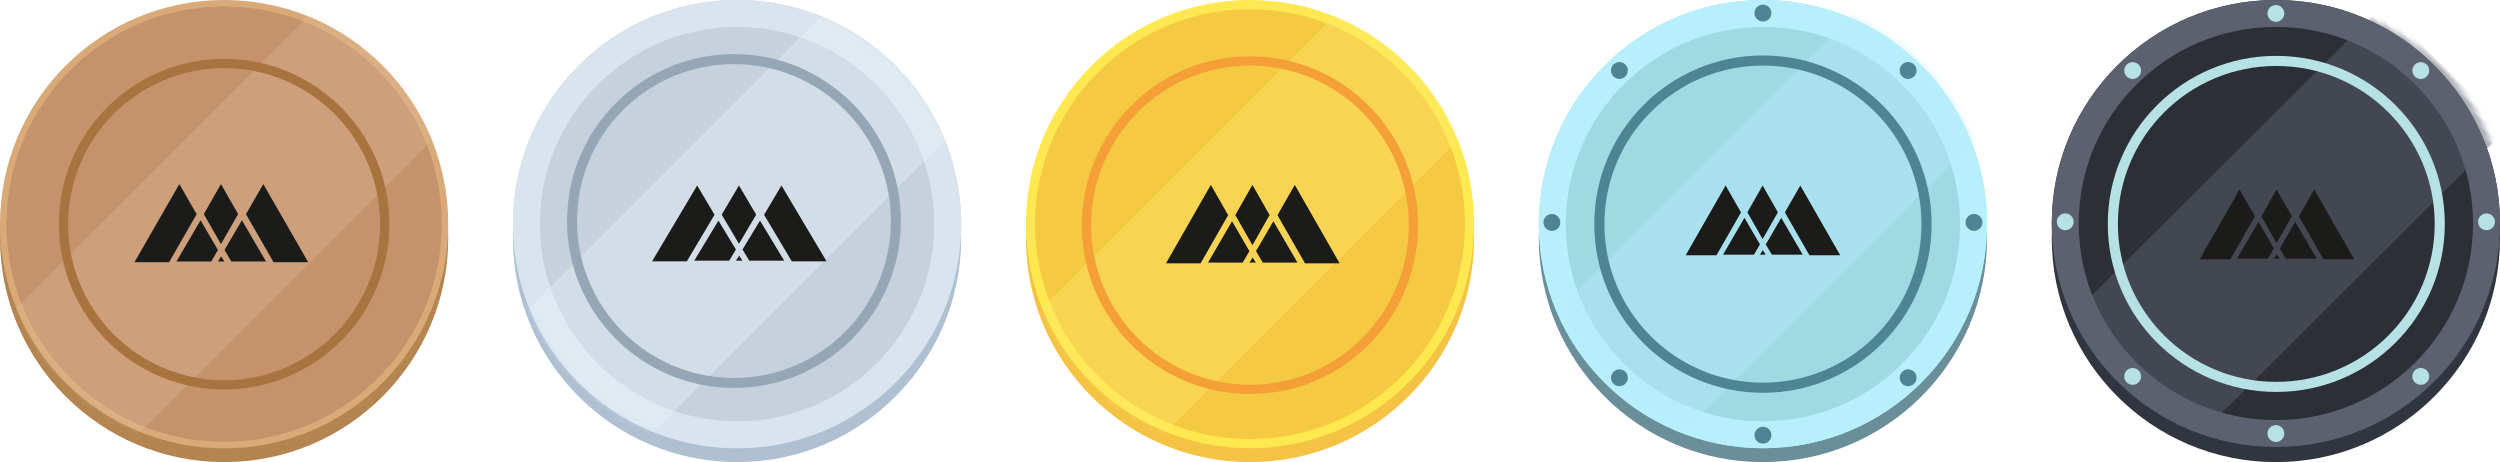 <svg width="541" height="100" xmlns="http://www.w3.org/2000/svg" xmlns:xlink="http://www.w3.org/1999/xlink">
    <defs>
        <filter color-interpolation-filters="auto" id="c">
            <feColorMatrix in="SourceGraphic" values="0 0 0 0 0.714 0 0 0 0 0.882 0 0 0 0 0.898 0 0 0 1 0"/>
        </filter>
        <filter color-interpolation-filters="auto" id="f">
            <feColorMatrix in="SourceGraphic" values="0 0 0 0 0.584 0 0 0 0 0.655 0 0 0 0 0.718 0 0 0 1 0"/>
        </filter>
        <filter color-interpolation-filters="auto" id="i">
            <feColorMatrix in="SourceGraphic" values="0 0 0 0 0.306 0 0 0 0 0.522 0 0 0 0 0.584 0 0 0 1 0"/>
        </filter>
        <filter color-interpolation-filters="auto" id="l">
            <feColorMatrix in="SourceGraphic" values="0 0 0 0 0.659 0 0 0 0 0.451 0 0 0 0 0.247 0 0 0 1 0"/>
        </filter>
        <filter color-interpolation-filters="auto" id="o">
            <feColorMatrix in="SourceGraphic" values="0 0 0 0 0.925 0 0 0 0 0.604 0 0 0 0 0.192 0 0 0 1 0"/>
        </filter>
        <circle id="d" cx="48.5" cy="48.5" r="48.5"/>
        <circle id="g" cx="48.5" cy="48.5" r="48.5"/>
        <circle id="m" cx="48.5" cy="48.5" r="48.5"/>
        <ellipse id="a" cx="48.5" cy="48.363" rx="48.5" ry="48.363"/>
        <ellipse id="j" cx="48.5" cy="48.51" rx="48.5" ry="48.51"/>
    </defs>
    <g fill="none" fill-rule="evenodd">
        <g transform="translate(444)">
            <circle fill="#303540" cx="48.5" cy="51.5" r="48.5"/>
            <ellipse fill="#2C2F35" cx="48.5" cy="48.363" rx="48.5" ry="48.363"/>
            <mask id="b" fill="#fff">
                <use xlink:href="#a"/>
            </mask>
            <path fill-opacity=".5" fill="#5B616F" mask="url(#b)" transform="rotate(45 49.046 50.413)" d="m30.196-1.494 37.872-.044-.172 103.858-37.871.045z"/>
            <path d="M48.5 0C75.286 0 97 21.653 97 48.363S75.286 96.727 48.5 96.727 0 75.074 0 48.363C0 21.653 21.714 0 48.5 0zm0 5.818c-23.563 0-42.665 19.048-42.665 42.545 0 23.498 19.102 42.546 42.665 42.546S91.165 71.86 91.165 48.363c0-23.497-19.102-42.545-42.665-42.545z" fill="#5B616F" fill-rule="nonzero"/>
            <g transform="translate(1.094 1.09)" fill="#B6E1E5">
                <ellipse cx="47.406" cy="92.727" rx="1.823" ry="1.818"/>
                <ellipse cx="47.406" cy="1.818" rx="1.823" ry="1.818"/>
                <ellipse cx="92.989" cy="46.909" rx="1.823" ry="1.818"/>
                <ellipse cx="1.823" cy="46.909" rx="1.823" ry="1.818"/>
                <ellipse cx="16.41" cy="80.363" rx="1.823" ry="1.818"/>
                <ellipse cx="78.767" cy="14.182" rx="1.823" ry="1.818"/>
                <ellipse cx="78.767" cy="80.363" rx="1.823" ry="1.818"/>
                <ellipse cx="16.41" cy="14.182" rx="1.823" ry="1.818"/>
            </g>
            <path d="M48.591 12.09c-20.14 0-36.466 16.281-36.466 36.364s16.326 36.364 36.466 36.364 36.466-16.28 36.466-36.364c0-20.083-16.326-36.363-36.466-36.363zm0 2.183c18.931 0 34.278 15.303 34.278 34.181 0 18.878-15.347 34.182-34.278 34.182-18.931 0-34.278-15.304-34.278-34.182S29.66 14.273 48.591 14.273z" fill="#B6E1E5" fill-rule="nonzero"/>
            <g filter="url(#c)">
                <g fill="#1B1C1A">
                    <path d="M32 56.106h6.666l5.31-9.28L40.642 41 32 56.106M48.074 55.966h1.239l-.62-.98-.62.98M40.09 55.966h6.693l1.29-2.22-3.345-5.753-4.638 7.973M45.352 46.805 48.655 41l3.304 5.805-3.304 5.804-3.303-5.804M49.344 53.747l1.291 2.219h6.692l-4.638-7.973-3.345 5.754M53.473 46.827l5.31 9.279h6.665L56.806 41l-3.333 5.827"/>
                </g>
            </g>
        </g>
        <g transform="translate(111)">
            <circle fill="#AFC0D3" cx="48.5" cy="51.5" r="48.5"/>
            <circle fill="#C6D1DD" cx="48.5" cy="48.5" r="48.5"/>
            <path d="M48.5 0C75.286 0 97 21.714 97 48.5S75.286 97 48.5 97 0 75.286 0 48.5 21.714 0 48.5 0zm0 5.835C24.937 5.835 5.835 24.937 5.835 48.5S24.937 91.165 48.5 91.165 91.165 72.063 91.165 48.5 72.063 5.835 48.5 5.835z" fill="#D9E4EE" fill-rule="nonzero"/>
            <mask id="e" fill="#fff">
                <use xlink:href="#d"/>
            </mask>
            <path fill-opacity=".3" fill="#ECF6FF" mask="url(#e)" transform="rotate(45 48.5 48.5)" d="M29.538-6.2h37.924v109.4H29.538z"/>
            <path d="M47.83 11.707c-19.95 0-36.123 16.172-36.123 36.122s16.172 36.123 36.122 36.123 36.123-16.173 36.123-36.123-16.173-36.122-36.123-36.122zm0 2.167c18.752 0 33.954 15.202 33.954 33.955S66.582 81.784 47.83 81.784 13.874 66.582 13.874 47.83 29.076 13.874 47.83 13.874z" fill="#95A7B7" fill-rule="nonzero"/>
            <g filter="url(#f)">
                <g fill="#1B1C1A">
                    <path d="M30.103 56.557h7.527l5.994-10.086-3.762-6.333-9.759 16.42M48.251 56.405h1.4l-.7-1.064-.7 1.064M39.238 56.405h7.556l1.457-2.412-3.777-6.254-5.236 8.666M45.178 46.448l3.73-6.31 3.73 6.31-3.73 6.308-3.73-6.308M49.685 53.993l1.458 2.412h7.556l-5.237-8.666-3.777 6.254M54.347 46.471l5.995 10.086h7.526l-9.758-16.42-3.763 6.334"/>
                </g>
            </g>
        </g>
        <g transform="translate(333)">
            <circle fill="#6A8E9A" cx="48.5" cy="51.5" r="48.5"/>
            <circle fill="#9FD9E2" cx="48.5" cy="48.5" r="48.5"/>
            <path d="M48.5 0C75.286 0 97 21.714 97 48.5S75.286 97 48.5 97 0 75.286 0 48.5 21.714 0 48.5 0zm0 5.835C24.937 5.835 5.835 24.937 5.835 48.5S24.937 91.165 48.5 91.165 91.165 72.063 91.165 48.5 72.063 5.835 48.5 5.835z" fill="#B7EFFC" fill-rule="nonzero"/>
            <mask id="h" fill="#fff">
                <use xlink:href="#g"/>
            </mask>
            <path fill-opacity=".4" fill="#B7EFFC" mask="url(#h)" transform="rotate(45 49.275 48.637)" d="M30.313-6.063h37.924v109.399H30.313z"/>
            <path d="M48.5 12C28.342 12 12 28.342 12 48.5S28.342 85 48.5 85 85 68.658 85 48.5 68.658 12 48.5 12zm0 2.19c18.949 0 34.31 15.361 34.31 34.31S67.449 82.81 48.5 82.81 14.19 67.449 14.19 48.5 29.551 14.19 48.5 14.19z" fill="#4E8595" fill-rule="nonzero"/>
            <g filter="url(#i)">
                <g fill="#1B1C1A">
                    <path d="M31.776 55.244h6.666l5.31-9.28-3.333-5.826-8.643 15.106M47.85 55.104h1.239l-.62-.98-.62.98M39.866 55.104h6.693l1.29-2.22-3.345-5.753-4.638 7.973M45.128 45.943l3.303-5.805 3.304 5.805-3.304 5.804-3.303-5.804M49.12 52.885l1.29 2.219h6.693l-4.638-7.973-3.346 5.754M53.249 45.965l5.309 9.279h6.666l-8.642-15.106-3.333 5.827"/>
                </g>
            </g>
            <g transform="translate(1 1)" fill="#4E8595">
                <circle cx="47.5" cy="93.173" r="1.827"/>
                <circle cx="47.5" cy="1.827" r="1.827"/>
                <circle cx="93.173" cy="47.135" r="1.827"/>
                <circle cx="1.827" cy="47.135" r="1.827"/>
                <circle cx="16.442" cy="80.75" r="1.827"/>
                <circle cx="78.923" cy="14.25" r="1.827"/>
                <circle cx="78.923" cy="80.75" r="1.827"/>
                <circle cx="16.442" cy="14.25" r="1.827"/>
            </g>
        </g>
        <g>
            <circle fill="#B48451" cx="48.5" cy="51.5" r="48.5"/>
            <ellipse stroke="#DAA978" stroke-width="1.406" fill="#C6926B" cx="48.5" cy="48.51" rx="47.797" ry="47.807"/>
            <mask id="k" fill="#fff">
                <use xlink:href="#j"/>
            </mask>
            <path fill-opacity=".3" fill="#DCBE9E" mask="url(#k)" transform="rotate(45 48.5 48.51)" d="m29.53-6.197 37.929.004.011 109.41-37.929-.004z"/>
            <path d="M48.5 12.742c-19.75 0-35.76 16.014-35.76 35.768S28.75 84.278 48.5 84.278c19.75 0 35.76-16.014 35.76-35.768S68.25 12.742 48.5 12.742zm0 2.007c18.642 0 33.754 15.115 33.754 33.761S67.142 82.272 48.5 82.272c-18.642 0-33.754-15.116-33.754-33.762S29.858 14.75 48.5 14.75z" fill="#A8733F" fill-rule="nonzero"/>
            <g filter="url(#l)">
                <g fill="#1B1C1A">
                    <path d="M29.1 56.734h7.491l5.966-10.381-3.744-6.518-9.713 16.9M47.163 56.578h1.392l-.696-1.096-.696 1.096M38.192 56.578h7.52l1.451-2.483-3.76-6.436-5.211 8.919M44.104 46.33l3.712-6.495 3.713 6.494-3.713 6.493-3.712-6.493M48.59 54.095l1.451 2.483h7.52l-5.212-8.92-3.76 6.437M53.23 46.353l5.966 10.381h7.492l-9.712-16.9-3.746 6.52"/>
                </g>
            </g>
        </g>
        <g transform="translate(222)">
            <circle fill="#F5C343" cx="48.5" cy="51.5" r="48.5"/>
            <circle stroke="#FFE850" stroke-width="2" fill="#F5C941" cx="48.5" cy="48.5" r="47.5"/>
            <g>
                <mask id="n" fill="#fff">
                    <use xlink:href="#m"/>
                </mask>
                <path fill-opacity=".3" fill="#FFED79" mask="url(#n)" transform="rotate(45 48.5 48.5)" d="M29.538-6.2h37.924v109.4H29.538z"/>
            </g>
            <path d="M48.5 12.186c-20.09 0-36.376 16.36-36.376 36.54S28.41 85.269 48.5 85.269c20.09 0 36.376-16.361 36.376-36.541 0-20.18-16.285-36.541-36.376-36.541zm0 2.007c18.98 0 34.369 15.46 34.369 34.534C82.869 67.8 67.48 83.26 48.5 83.26S14.131 67.8 14.131 48.727c0-19.074 15.389-34.534 34.369-34.534z" fill="#F4A036" fill-rule="nonzero"/>
            <g filter="url(#o)">
                <g fill="#1B1C1A">
                    <path d="M30.313 56.988h7.49l5.967-10.429-3.745-6.546-9.712 16.975M48.376 56.83h1.392l-.696-1.1-.696 1.1M39.404 56.83h7.521l1.45-2.493-3.759-6.466-5.212 8.96M45.317 46.536l3.712-6.523 3.712 6.523-3.712 6.522-3.712-6.522M49.802 54.337l1.452 2.493h7.52l-5.212-8.959-3.76 6.466M54.443 46.56l5.966 10.428H67.9l-9.712-16.975-3.745 6.547"/>
                </g>
            </g>
        </g>
    </g>
</svg>
